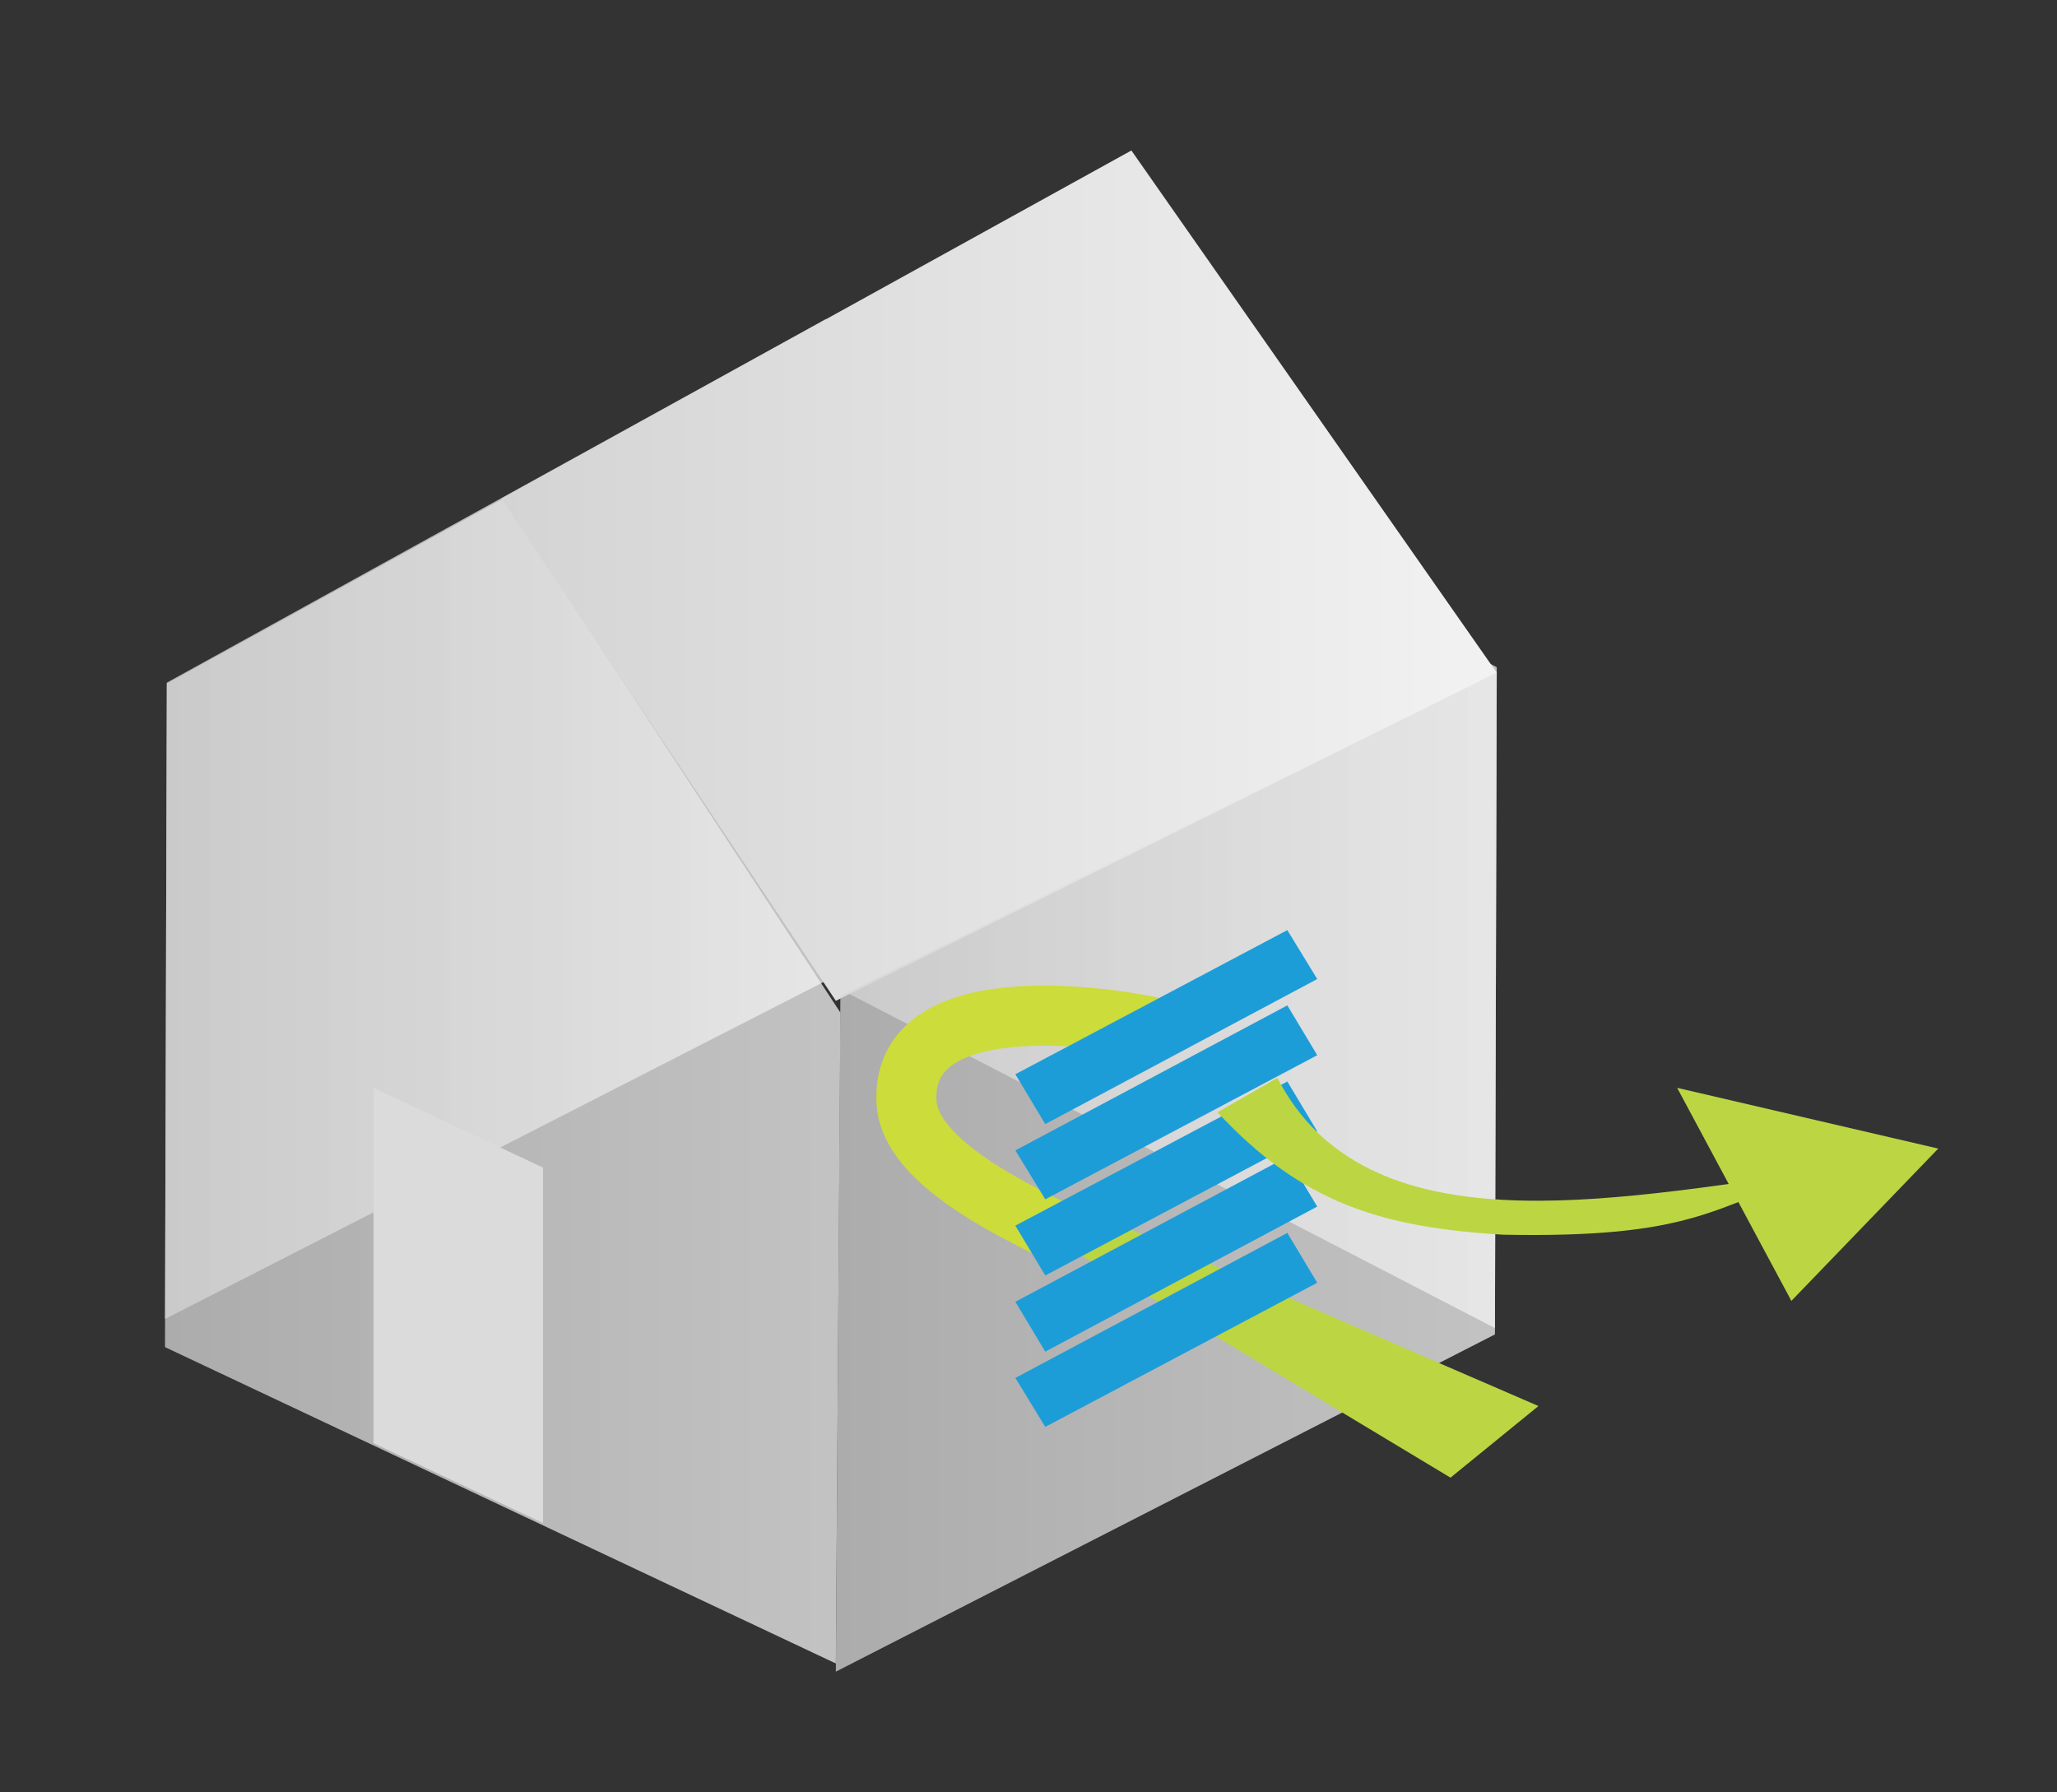 <?xml version="1.0" encoding="utf-8"?>
<!-- Generator: Adobe Illustrator 27.2.0, SVG Export Plug-In . SVG Version: 6.00 Build 0)  -->
<svg version="1.1" id="Layer_1" xmlns="http://www.w3.org/2000/svg" xmlns:xlink="http://www.w3.org/1999/xlink" x="0px" y="0px"
	 viewBox="0 0 226.9 197.7" style="enable-background:new 0 0 226.9 197.7;" xml:space="preserve">
<rect x="0" y="0" width="226.9" height="197.7" fill="#333333" stroke="none"/>
<style type="text/css">
	.st0{fill:#BBD642;}
	.st1{opacity:0.75;fill:url(#SVGID_1_);}
	.st2{opacity:0.75;fill:url(#SVGID_00000064324593176513263620000009058090854148552354_);}
	.st3{opacity:0.75;fill:url(#SVGID_00000078732907817931924030000008603382947809344156_);}
	.st4{fill:url(#SVGID_00000016074238446115101770000014883059690047746458_);}
	.st5{opacity:0.75;fill:url(#SVGID_00000006680265974611859120000009697814156555923588_);}
	.st6{fill:none;stroke:#CCDC3A;stroke-width:6.631;}
	.st7{fill:#1D9DD8;}
	.st8{fill:none;}
	.st9{fill:#DBDBDB;}
</style>
<polygon class="st0" points="185,120 213.8,126.7 197.6,143.5 "/>
<linearGradient id="SVGID_1_" gradientUnits="userSpaceOnUse" x1="90.913" y1="-69.549" x2="165.138" y2="-69.549" gradientTransform="matrix(1 1.01 0 1 0 31.196)">
	<stop  offset="0" style="stop-color:#D4D4D4"/>
	<stop  offset="1" style="stop-color:#F2F2F2"/>
</linearGradient>
<polygon class="st1" points="90.9,108.2 164.9,146.5 165.1,73.6 91.1,35.2 "/>
<linearGradient id="SVGID_00000114771844280663535590000013538222828469046919_" gradientUnits="userSpaceOnUse" x1="18.18" y1="119.213" x2="92.659" y2="119.213">
	<stop  offset="0" style="stop-color:#D4D4D4"/>
	<stop  offset="1" style="stop-color:#F2F2F2"/>
</linearGradient>
<polygon style="opacity:0.75;fill:url(#SVGID_00000114771844280663535590000013538222828469046919_);" points="55.5,55 92.7,111.7 
	92.2,183.5 18.2,148.6 18.4,75.4 "/>
<linearGradient id="SVGID_00000137842678753145380780000008595486241748145796_" gradientUnits="userSpaceOnUse" x1="18.189" y1="90.334" x2="91.11" y2="90.334">
	<stop  offset="0" style="stop-color:#D4D4D4"/>
	<stop  offset="1" style="stop-color:#F2F2F2"/>
</linearGradient>
<polygon style="opacity:0.75;fill:url(#SVGID_00000137842678753145380780000008595486241748145796_);" points="18.2,145.5 
	90.9,108.3 91.1,35.2 18.4,75.3 "/>
<path class="st0" d="M117.5,118.1"/>
<linearGradient id="SVGID_00000048465601832569288780000001657860152404326019_" gradientUnits="userSpaceOnUse" x1="55.264" y1="63.494" x2="165.138" y2="63.494">
	<stop  offset="0" style="stop-color:#D4D4D4"/>
	<stop  offset="1" style="stop-color:#F2F2F2"/>
</linearGradient>
<polygon style="fill:url(#SVGID_00000048465601832569288780000001657860152404326019_);" points="55.3,55 92.2,110.4 165.1,74.2 
	124.8,16.6 "/>
<linearGradient id="SVGID_00000036240821655561284660000013178131732514579621_" gradientUnits="userSpaceOnUse" x1="92.215" y1="129.218" x2="165.138" y2="129.218">
	<stop  offset="0" style="stop-color:#D4D4D4"/>
	<stop  offset="1" style="stop-color:#F2F2F2"/>
</linearGradient>
<polygon style="opacity:0.75;fill:url(#SVGID_00000036240821655561284660000013178131732514579621_);" points="92.2,184.4 
	164.9,147.2 165.1,74.1 92.7,109.9 "/>
<polygon class="st0" points="160,163 115.8,136.4 120.5,133.8 169.7,155.1 "/>
<path class="st6" d="M118.3,136.9c-2.3-1.7-17.7-7.5-18.3-15.2c-0.9-13.9,25.3-8.9,27.5-8.3"/>
<g>
	<polygon class="st7" points="145.3,108 115.3,124 112,118.5 142,102.6 	"/>
	<polygon class="st7" points="145.3,116.4 115.3,132.3 112,126.9 142,110.9 	"/>
	<polygon class="st7" points="145.3,124.8 115.3,140.7 112,135.2 142,119.3 	"/>
	<polygon class="st7" points="145.3,133.1 115.3,149.1 112,143.6 142,127.6 	"/>
	<polygon class="st7" points="145.3,141.5 115.3,157.4 112,152 142,136 	"/>
</g>
<g>
	<path class="st8" d="M139.1,119.6c13.8,16.1,29.5,17.1,65.9,8.2"/>
	<g>
		<path class="st0" d="M134.3,122.7c9.3,10,18.1,12.7,31.5,13.5c20.9,0.4,23.2-3,34.4-6.9c-22.7,3-49.5,8.6-59.3-10.4L134.3,122.7z"
			/>
	</g>
</g>
<polygon class="st9" points="59.9,168 41.2,159.2 41.2,120 59.9,128.8 "/>
</svg>
